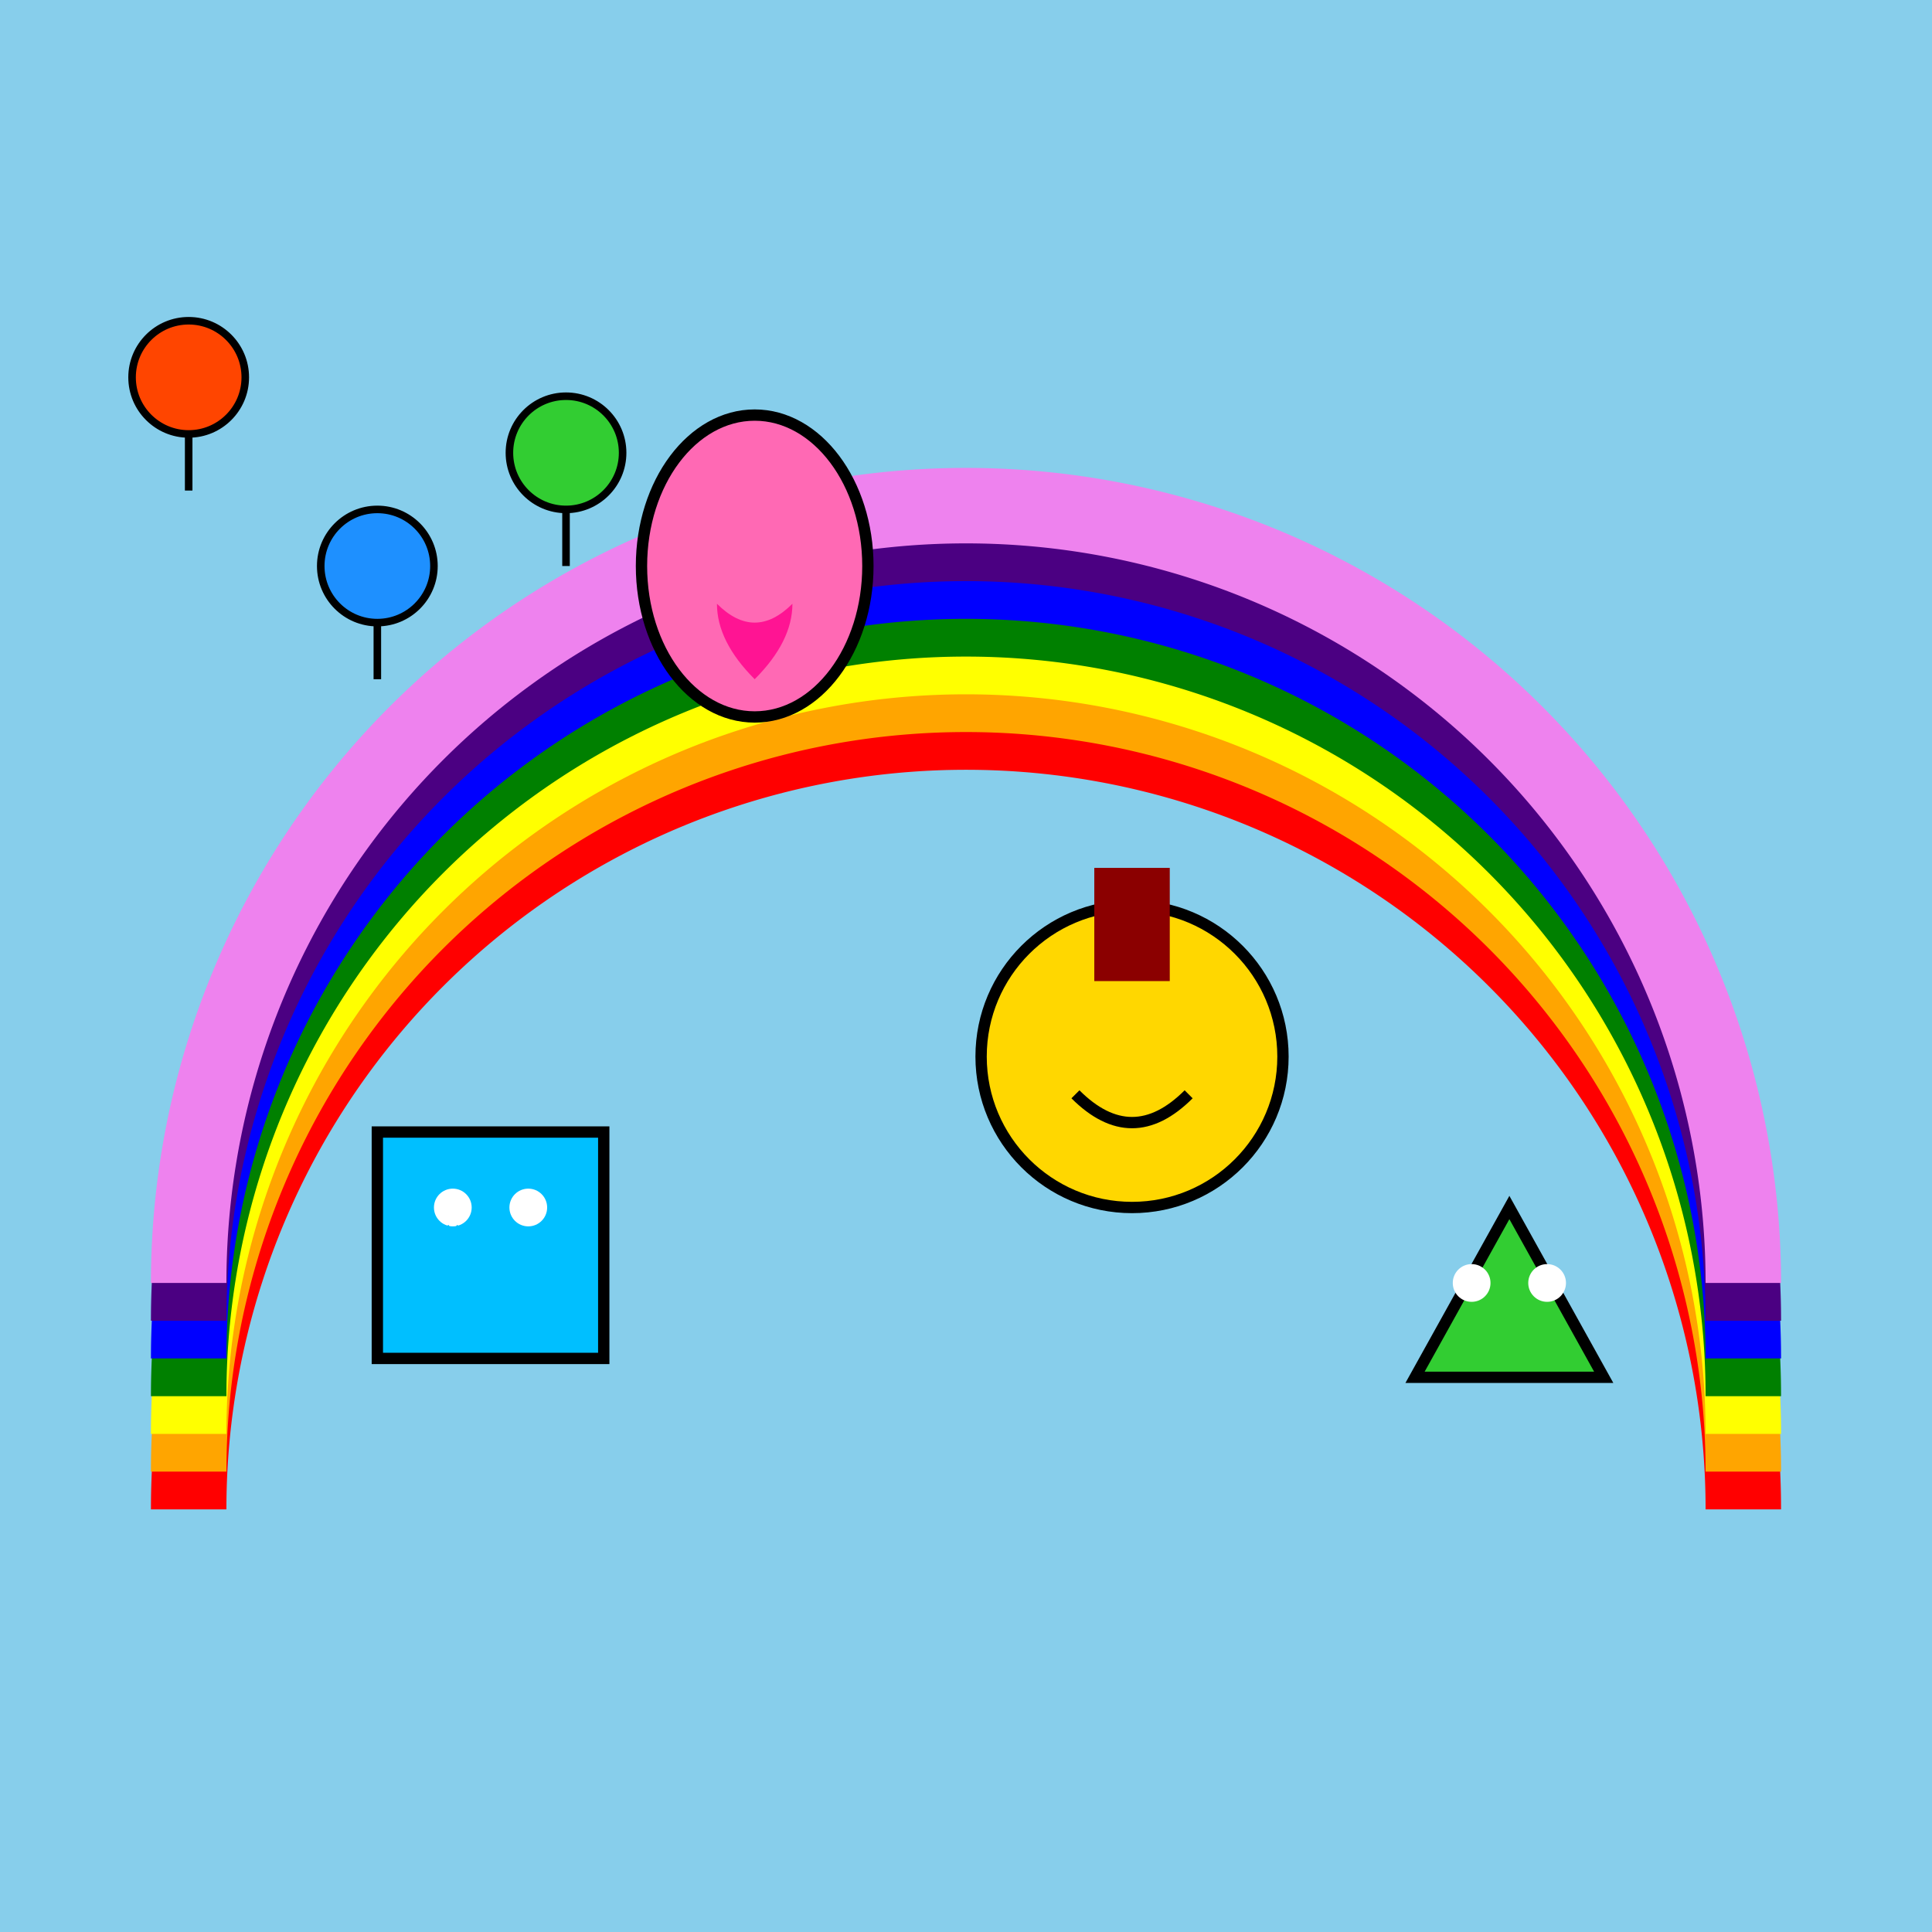 <!--

Generated by DrawGPT.
Free, open source, AI generated images in SVG, PNG, and HTML Canvas format.
https://drawgpt.ai

Created: 2024-12-29T18:23:19+00:00
-->
<svg viewBox="0 0 512 512"   xmlns="http://www.w3.org/2000/svg">
  <title>Kubik's Colorful Adventure</title>
  <desc>When Kubik the cube decided to throw a party, everyone had a blast dancing under the rainbow lights!</desc>
  <!-- Background -->
  <rect id="background" class="background" width="512" height="512" fill="#87CEEB"/>
  <!-- Rainbow -->
  <g id="rainbow" class="rainbow">
    <path d="M50,400 A200,200 0 0,1 462,400" fill="none" stroke="#FF0000" stroke-width="20">
      <animate attributeName="stroke-dashoffset" from="1000" to="0" dur="5s" repeatCount="indefinite" />
    </path>
    <path d="M50,390 A190,190 0 0,1 462,390" fill="none" stroke="#FFA500" stroke-width="20">
      <animate attributeName="stroke-dashoffset" from="1000" to="0" dur="5s" repeatCount="indefinite" />
    </path>
    <path d="M50,380 A180,180 0 0,1 462,380" fill="none" stroke="#FFFF00" stroke-width="20">
      <animate attributeName="stroke-dashoffset" from="1000" to="0" dur="5s" repeatCount="indefinite" />
    </path>
    <path d="M50,370 A170,170 0 0,1 462,370" fill="none" stroke="#008000" stroke-width="20">
      <animate attributeName="stroke-dashoffset" from="1000" to="0" dur="5s" repeatCount="indefinite" />
    </path>
    <path d="M50,360 A160,160 0 0,1 462,360" fill="none" stroke="#0000FF" stroke-width="20">
      <animate attributeName="stroke-dashoffset" from="1000" to="0" dur="5s" repeatCount="indefinite" />
    </path>
    <path d="M50,350 A150,150 0 0,1 462,350" fill="none" stroke="#4B0082" stroke-width="20">
      <animate attributeName="stroke-dashoffset" from="1000" to="0" dur="5s" repeatCount="indefinite" />
    </path>
    <path d="M50,340 A140,140 0 0,1 462,340" fill="none" stroke="#EE82EE" stroke-width="20">
      <animate attributeName="stroke-dashoffset" from="1000" to="0" dur="5s" repeatCount="indefinite" />
    </path>
  </g>
  <!-- Kubik -->
  <g id="kubik" class="kubik" transform="translate(100,300)">
    <rect width="60" height="60" fill="#00BFFF" stroke="#000" stroke-width="3">
      <animateTransform attributeName="transform" type="rotate" from="0 30 30" to="360 30 30" dur="5s" repeatCount="indefinite"/>
    </rect>
    <!-- Eyes -->
    <circle cx="20" cy="20" r="5" fill="#FFF">
      <animate attributeName="cy" values="20;25;20" dur="1s" repeatCount="indefinite"/>
    </circle>
    <circle cx="40" cy="20" r="5" fill="#FFF">
      <animate attributeName="cy" values="20;25;20" dur="1s" repeatCount="indefinite" begin="0.5s"/>
    </circle>
    <!-- Tears -->
    <path d="M18,25 Q20,30 22,25" stroke="#00BFFF" stroke-width="2" fill="none">
      <animate attributeName="d" values="M18,25 Q20,30 22,25; M18,27 Q20,32 22,27; M18,25 Q20,30 22,25" dur="2s" repeatCount="indefinite"/>
    </path>
  </g>
  <!-- Radeček Novak -->
  <g id="radecek" class="radecek" transform="translate(300,280)">
    <circle cx="0" cy="0" r="40" fill="#FFD700" stroke="#000" stroke-width="3"/>
    <!-- Smile -->
    <path d="M-15,10 Q0,25 15,10" stroke="#000" stroke-width="3" fill="none">
      <animate attributeName="d" values="M-15,10 Q0,25 15,10; M-15,12 Q0,27 15,12; M-15,10 Q0,25 15,10" dur="2s" repeatCount="indefinite"/>
    </path>
    <!-- Accessories -->
    <rect x="-10" y="-50" width="20" height="30" fill="#8B0000">
      <animateTransform attributeName="transform" type="translate" values="0,0; 0,-10; 0,0" dur="2s" repeatCount="indefinite"/>
    </rect>
  </g>
  <!-- Girlfriend -->
  <g id="girlfriend" class="girlfriend" transform="translate(200,150)">
    <ellipse cx="0" cy="0" rx="30" ry="40" fill="#FF69B4" stroke="#000" stroke-width="3"/>
    <!-- Heart -->
    <path d="M-10,10 Q0,20 10,10 Q10,20 0,30 Q-10,20 -10,10" fill="#FF1493">
      <animateTransform attributeName="transform" type="scale" values="1;1.2;1" dur="2s" repeatCount="indefinite"/>
    </path>
  </g>
  <!-- Jinik Pomábik -->
  <g id="jinik" class="jinik" transform="translate(400,350)">
    <polygon points="0,-30 25,15 -25,15" fill="#32CD32" stroke="#000" stroke-width="3">
      <animateTransform attributeName="transform" type="translate" values="400,350; 420,370; 400,350" dur="5s" repeatCount="indefinite"/>
    </polygon>
    <!-- Eyes -->
    <circle cx="10" cy="-10" r="5" fill="#FFF">
      <animate attributeName="cy" values="-10;-5;-10" dur="1s" repeatCount="indefinite"/>
    </circle>
    <circle cx="-10" cy="-10" r="5" fill="#FFF">
      <animate attributeName="cy" values="-10;-5;-10" dur="1s" repeatCount="indefinite" begin="0.5s"/>
    </circle>
  </g>
  <!-- Party Decorations -->
  <g id="balloons" class="balloons">
    <circle cx="50" cy="100" r="15" fill="#FF4500" stroke="#000" stroke-width="2">
      <animateTransform attributeName="transform" type="translate" values="0,0; 0,-20; 0,0" dur="3s" repeatCount="indefinite"/>
    </circle>
    <line x1="50" y1="115" x2="50" y2="130" stroke="#000" stroke-width="2"/>
    <circle cx="100" cy="150" r="15" fill="#1E90FF" stroke="#000" stroke-width="2">
      <animateTransform attributeName="transform" type="translate" values="0,0; 0,-20; 0,0" dur="4s" repeatCount="indefinite"/>
    </circle>
    <line x1="100" y1="165" x2="100" y2="180" stroke="#000" stroke-width="2"/>
    <circle cx="150" cy="120" r="15" fill="#32CD32" stroke="#000" stroke-width="2">
      <animateTransform attributeName="transform" type="translate" values="0,0; 0,-20; 0,0" dur="3.5s" repeatCount="indefinite"/>
    </circle>
    <line x1="150" y1="135" x2="150" y2="150" stroke="#000" stroke-width="2"/>
  </g>
</svg>